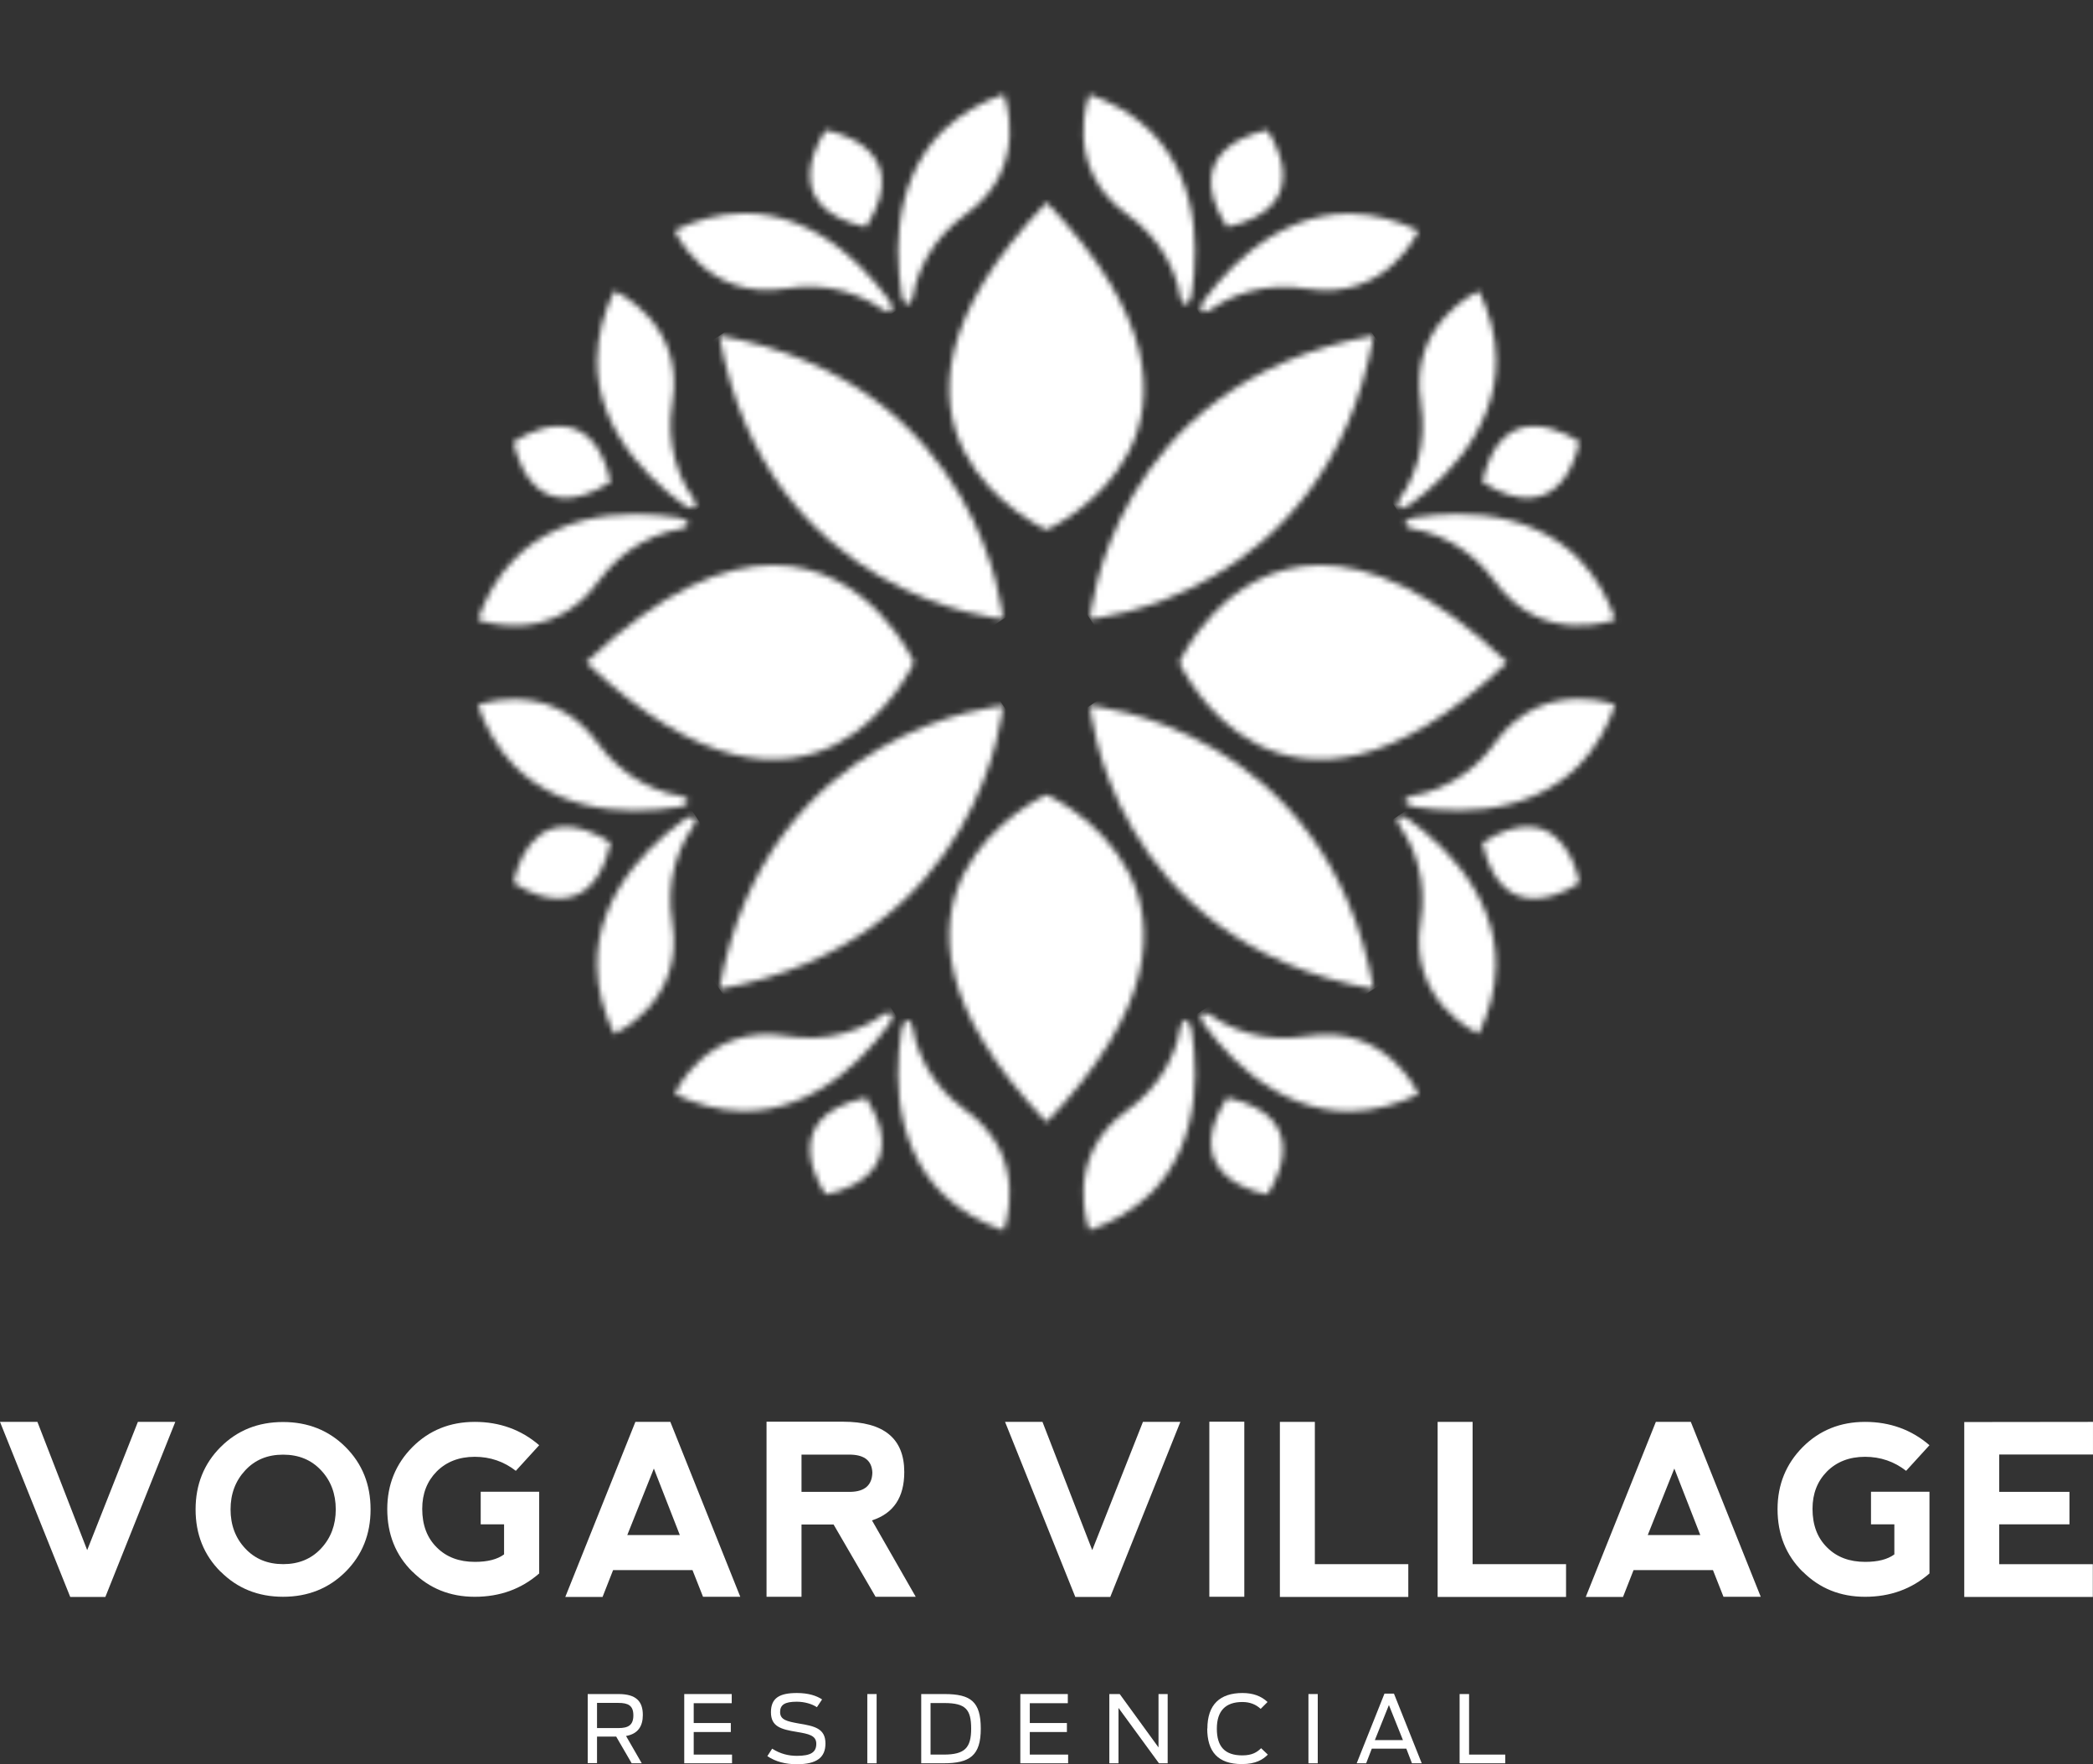<svg width="363" height="306" viewBox="0 0 363 306" fill="none" xmlns="http://www.w3.org/2000/svg">
<rect x="0" y="0" width="363" height="306" fill="#333333" stroke="none"/>
<mask id="mask0_644_246" style="mask-type:luminance" maskUnits="userSpaceOnUse" x="103" y="141" width="18" height="39">
<path d="M118.513 142.26C117.559 143 116.606 143.714 115.679 144.481C113.587 146.253 111.627 148.21 109.906 150.379C106.013 155.272 103.444 161.196 103.55 167.517C103.603 171.617 104.742 175.637 106.516 179.313C106.516 179.313 118.937 173.838 116.58 159.821C116.05 156.621 116.182 153.156 117.083 149.956C117.559 148.29 118.222 146.677 119.042 145.143C119.44 144.402 120.128 143.661 120.446 142.894C120.605 142.498 120.658 142.207 120.631 141.995C120.578 141.731 120.367 141.625 120.102 141.625C119.625 141.625 118.937 141.942 118.486 142.286" fill="white"/>
</mask>
<g mask="url(#mask0_644_246)">
<path d="M115.337 133.635L85.992 153.328L108.828 187.266L138.172 167.573L115.337 133.635Z" fill="white"/>
</g>
<mask id="mask1_644_246" style="mask-type:luminance" maskUnits="userSpaceOnUse" x="117" y="175" width="38" height="18">
<path d="M153.467 175.821C152.699 176.138 151.957 176.826 151.216 177.223C149.68 178.069 148.091 178.73 146.396 179.18C143.192 180.079 139.722 180.238 136.518 179.682C122.482 177.328 117 189.732 117 189.732C120.681 191.504 124.706 192.642 128.811 192.695C135.141 192.8 141.073 190.235 145.972 186.347C148.117 184.628 150.077 182.671 151.878 180.582C152.646 179.656 153.387 178.704 154.102 177.752C154.632 177.064 155.109 175.742 154.367 175.609C154.314 175.609 154.261 175.609 154.208 175.609C154.023 175.609 153.785 175.662 153.467 175.795" fill="white"/>
</mask>
<g mask="url(#mask1_644_246)">
<path d="M143.232 158.017L109.008 180.984L128.83 210.444L163.055 187.476L143.232 158.017Z" fill="white"/>
</g>
<mask id="mask2_644_246" style="mask-type:luminance" maskUnits="userSpaceOnUse" x="140" y="190" width="13" height="18">
<path d="M143.222 207.161C143.222 207.161 159.27 204.57 150.187 190.367C133.714 193.991 143.222 207.161 143.222 207.161Z" fill="white"/>
</mask>
<g mask="url(#mask2_644_246)">
<path d="M151.333 178.564L125.945 195.602L141.676 218.98L167.064 201.943L151.333 178.564Z" fill="white"/>
</g>
<mask id="mask3_644_246" style="mask-type:luminance" maskUnits="userSpaceOnUse" x="208" y="37" width="39" height="18">
<path d="M217.05 43.376C214.905 45.095 212.945 47.052 211.145 49.141C210.377 50.067 209.635 51.019 208.92 51.971C208.39 52.659 207.914 53.955 208.655 54.114C208.867 54.14 209.132 54.114 209.556 53.928C210.324 53.611 211.065 52.923 211.807 52.527C213.316 51.68 214.932 51.019 216.627 50.569C219.831 49.67 223.3 49.512 226.505 50.067C240.541 52.421 246.022 40.017 246.022 40.017C242.341 38.245 238.316 37.108 234.211 37.055C234.105 37.055 233.973 37.055 233.867 37.055C227.67 37.055 221.87 39.594 217.05 43.402" fill="white"/>
</mask>
<g mask="url(#mask3_644_246)">
<path d="M234.141 19.414L199.961 42.352L219.754 71.767L253.934 48.829L234.141 19.414Z" fill="white"/>
</g>
<mask id="mask4_644_246" style="mask-type:luminance" maskUnits="userSpaceOnUse" x="210" y="22" width="13" height="18">
<path d="M212.816 39.38C229.288 35.73 219.781 22.586 219.781 22.586C219.781 22.586 203.732 25.178 212.816 39.38Z" fill="white"/>
</mask>
<g mask="url(#mask4_644_246)">
<path d="M221.333 10.775L195.945 27.812L211.676 51.191L237.064 34.154L221.333 10.775Z" fill="white"/>
</g>
<mask id="mask5_644_246" style="mask-type:luminance" maskUnits="userSpaceOnUse" x="242" y="50" width="18" height="39">
<path d="M246.426 69.953C246.955 73.153 246.823 76.618 245.922 79.818C245.446 81.484 244.784 83.097 243.963 84.631C243.565 85.372 242.877 86.112 242.559 86.879C242.4 87.276 242.347 87.567 242.374 87.779C242.506 88.519 243.83 88.043 244.519 87.514C245.472 86.774 246.426 86.06 247.352 85.293C249.445 83.521 251.404 81.563 253.126 79.395C257.019 74.502 259.588 68.578 259.482 62.257C259.429 58.157 258.263 54.164 256.516 50.461C256.516 50.461 244.095 55.962 246.452 69.953" fill="white"/>
</mask>
<g mask="url(#mask5_644_246)">
<path d="M254.208 42.455L224.688 62.266L247.7 96.467L277.221 76.656L254.208 42.455Z" fill="white"/>
</g>
<mask id="mask6_644_246" style="mask-type:luminance" maskUnits="userSpaceOnUse" x="208" y="175" width="39" height="18">
<path d="M208.655 175.641C207.914 175.773 208.39 177.095 208.92 177.783C209.662 178.735 210.377 179.687 211.145 180.613C212.919 182.702 214.879 184.659 217.05 186.378C221.95 190.266 227.882 192.832 234.211 192.726C238.316 192.673 242.341 191.536 246.022 189.764C246.022 189.764 240.514 177.36 226.505 179.714C223.3 180.243 219.831 180.11 216.627 179.211C214.958 178.735 213.343 178.074 211.807 177.254C211.065 176.857 210.324 176.17 209.556 175.852C209.238 175.72 208.999 175.667 208.814 175.667C208.761 175.667 208.708 175.667 208.655 175.667" fill="white"/>
</mask>
<g mask="url(#mask6_644_246)">
<path d="M234.178 158.017L199.953 180.984L219.775 210.444L254 187.476L234.178 158.017Z" fill="white"/>
</g>
<mask id="mask7_644_246" style="mask-type:luminance" maskUnits="userSpaceOnUse" x="210" y="190" width="13" height="18">
<path d="M219.781 207.161C219.781 207.161 229.288 193.991 212.816 190.367C203.732 204.57 219.781 207.161 219.781 207.161Z" fill="white"/>
</mask>
<g mask="url(#mask7_644_246)">
<path d="M221.341 178.541L195.953 195.578L211.684 218.957L237.072 201.919L221.341 178.541Z" fill="white"/>
</g>
<mask id="mask8_644_246" style="mask-type:luminance" maskUnits="userSpaceOnUse" x="242" y="141" width="18" height="39">
<path d="M242.347 141.975C242.32 142.16 242.347 142.451 242.532 142.874C242.85 143.641 243.539 144.382 243.936 145.122C244.783 146.63 245.445 148.243 245.895 149.936C246.796 153.136 246.928 156.6 246.399 159.801C244.042 173.818 256.462 179.293 256.462 179.293C258.236 175.616 259.375 171.596 259.428 167.497C259.534 161.176 256.965 155.252 253.072 150.359C251.351 148.216 249.391 146.259 247.299 144.461C246.372 143.694 245.419 142.953 244.465 142.239C244.015 141.895 243.353 141.578 242.85 141.578C242.559 141.578 242.373 141.684 242.32 141.948" fill="white"/>
</mask>
<g mask="url(#mask8_644_246)">
<path d="M254.196 133.643L224.852 153.336L247.687 187.274L277.032 167.581L254.196 133.643Z" fill="white"/>
</g>
<mask id="mask9_644_246" style="mask-type:luminance" maskUnits="userSpaceOnUse" x="103" y="50" width="18" height="39">
<path d="M103.55 62.233C103.444 68.554 106.013 74.478 109.906 79.371C111.627 81.514 113.587 83.471 115.679 85.269C116.606 86.036 117.559 86.777 118.513 87.491C119.201 88.02 120.499 88.496 120.658 87.755C120.684 87.544 120.658 87.253 120.473 86.856C120.155 86.089 119.466 85.349 119.069 84.608C118.222 83.074 117.559 81.487 117.109 79.794C116.209 76.594 116.05 73.13 116.606 69.93C118.963 55.912 106.543 50.438 106.543 50.438C104.768 54.114 103.629 58.134 103.577 62.233" fill="white"/>
</mask>
<g mask="url(#mask9_644_246)">
<path d="M115.317 42.478L85.797 62.289L108.795 96.468L138.315 76.657L115.317 42.478Z" fill="white"/>
</g>
<mask id="mask10_644_246" style="mask-type:luminance" maskUnits="userSpaceOnUse" x="116" y="36" width="39" height="19">
<path d="M128.788 37.003C124.683 37.056 120.684 38.193 116.977 39.965C116.977 39.965 122.485 52.369 136.494 50.015C139.699 49.486 143.168 49.619 146.372 50.518C148.041 50.994 149.656 51.655 151.192 52.475C151.934 52.872 152.675 53.559 153.443 53.877C153.841 54.035 154.132 54.088 154.344 54.062C155.085 53.929 154.609 52.607 154.079 51.919C153.364 50.967 152.622 50.015 151.854 49.09C150.08 47 148.12 45.043 145.949 43.324C141.155 39.489 135.329 36.977 129.132 36.977C129.026 36.977 128.894 36.977 128.788 36.977" fill="white"/>
</mask>
<g mask="url(#mask10_644_246)">
<path d="M143.22 19.406L109.039 42.344L128.832 71.759L163.012 48.821L143.22 19.406Z" fill="white"/>
</g>
<mask id="mask11_644_246" style="mask-type:luminance" maskUnits="userSpaceOnUse" x="140" y="22" width="13" height="18">
<path d="M150.187 39.38C159.27 25.178 143.222 22.586 143.222 22.586C143.222 22.586 133.714 35.73 150.187 39.38Z" fill="white"/>
</mask>
<g mask="url(#mask11_644_246)">
<path d="M151.326 10.767L125.938 27.805L141.668 51.184L167.056 34.146L151.326 10.767Z" fill="white"/>
</g>
<mask id="mask12_644_246" style="mask-type:luminance" maskUnits="userSpaceOnUse" x="82" y="89" width="38" height="20">
<path d="M105.748 89.418C99.525 90.105 93.513 92.512 89.117 97.061C86.257 99.997 84.244 103.647 82.867 107.481C82.867 107.481 95.552 112.374 103.789 100.817C105.695 98.172 108.238 95.818 111.151 94.205C112.66 93.358 114.276 92.671 115.944 92.195C116.765 91.957 117.745 91.93 118.54 91.586C118.937 91.428 119.175 91.243 119.308 91.084C119.731 90.449 118.46 89.894 117.613 89.761C116.421 89.603 115.229 89.444 114.037 89.338C112.766 89.233 111.522 89.18 110.25 89.18C108.767 89.18 107.258 89.259 105.775 89.418" fill="white"/>
</mask>
<g mask="url(#mask12_644_246)">
<path d="M108.231 72.148L72.094 96.398L94.309 129.414L130.446 105.163L108.231 72.148Z" fill="white"/>
</g>
<mask id="mask13_644_246" style="mask-type:luminance" maskUnits="userSpaceOnUse" x="89" y="73" width="17" height="14">
<path d="M89.086 76.646C89.086 76.646 91.681 92.673 105.903 83.602C104.208 75.958 100.474 73.922 96.951 73.922C92.873 73.922 89.112 76.646 89.112 76.646" fill="white"/>
</mask>
<g mask="url(#mask13_644_246)">
<path d="M100.649 66.157L80.383 79.758L94.311 100.458L114.578 86.858L100.649 66.157Z" fill="white"/>
</g>
<mask id="mask14_644_246" style="mask-type:luminance" maskUnits="userSpaceOnUse" x="82" y="121" width="38" height="20">
<path d="M82.865 122.271C84.216 126.132 86.255 129.755 89.115 132.717C93.538 137.266 99.523 139.647 105.747 140.334C108.474 140.652 111.255 140.652 113.983 140.414C115.175 140.308 116.366 140.149 117.558 139.991C118.432 139.885 119.677 139.303 119.253 138.668C119.147 138.51 118.909 138.324 118.485 138.166C117.717 137.848 116.711 137.822 115.89 137.584C114.221 137.108 112.606 136.42 111.096 135.574C108.183 133.934 105.641 131.607 103.734 128.962C99.258 122.694 93.485 121.266 89.142 121.266C85.461 121.266 82.812 122.297 82.812 122.297" fill="white"/>
</mask>
<g mask="url(#mask14_644_246)">
<path d="M108.246 104.242L73.867 127.312L94.325 157.716L128.703 134.645L108.246 104.242Z" fill="white"/>
</g>
<mask id="mask15_644_246" style="mask-type:luminance" maskUnits="userSpaceOnUse" x="89" y="143" width="17" height="13">
<path d="M89.086 153.108C89.086 153.108 102.248 162.602 105.903 146.152C102.778 144.142 100.182 143.375 98.09 143.375C90.648 143.375 89.086 153.108 89.086 153.108Z" fill="white"/>
</mask>
<g mask="url(#mask15_644_246)">
<path d="M100.674 135.627L80.188 149.375L94.338 170.405L114.824 156.657L100.674 135.627Z" fill="white"/>
</g>
<mask id="mask16_644_246" style="mask-type:luminance" maskUnits="userSpaceOnUse" x="243" y="89" width="38" height="20">
<path d="M249.02 89.315C247.828 89.421 246.636 89.579 245.444 89.738C244.57 89.844 243.326 90.426 243.75 91.061C243.855 91.246 244.094 91.404 244.491 91.563C245.259 91.88 246.265 91.933 247.086 92.171C248.755 92.647 250.37 93.335 251.88 94.181C254.793 95.821 257.335 98.148 259.242 100.793C267.505 112.351 280.163 107.458 280.163 107.458C278.813 103.597 276.774 99.973 273.913 97.038C269.517 92.489 263.506 90.108 257.282 89.394C255.799 89.236 254.316 89.156 252.807 89.156C251.535 89.156 250.291 89.209 249.02 89.315Z" fill="white"/>
</mask>
<g mask="url(#mask16_644_246)">
<path d="M268.67 72.155L232.555 96.391L254.77 129.406L290.885 105.17L268.67 72.155Z" fill="white"/>
</g>
<mask id="mask17_644_246" style="mask-type:luminance" maskUnits="userSpaceOnUse" x="257" y="73" width="17" height="14">
<path d="M257.094 83.602C271.315 92.673 273.91 76.646 273.91 76.646C273.91 76.646 270.123 73.922 266.045 73.922C262.523 73.922 258.789 75.958 257.094 83.602Z" fill="white"/>
</mask>
<g mask="url(#mask17_644_246)">
<path d="M268.673 66.15L248.406 79.75L262.335 100.451L282.602 86.85L268.673 66.15Z" fill="white"/>
</g>
<mask id="mask18_644_246" style="mask-type:luminance" maskUnits="userSpaceOnUse" x="243" y="121" width="38" height="20">
<path d="M259.217 128.934C257.337 131.578 254.768 133.932 251.855 135.546C250.345 136.392 248.73 137.08 247.062 137.556C246.241 137.794 245.261 137.82 244.466 138.137C244.069 138.296 243.831 138.481 243.725 138.64C243.301 139.275 244.572 139.83 245.42 139.962C246.611 140.121 247.803 140.28 248.995 140.386C251.749 140.597 254.503 140.597 257.258 140.306C263.481 139.619 269.493 137.212 273.889 132.689C276.749 129.754 278.788 126.104 280.139 122.242C280.139 122.242 277.49 121.211 273.809 121.211C269.466 121.211 263.693 122.639 259.217 128.907" fill="white"/>
</mask>
<g mask="url(#mask18_644_246)">
<path d="M268.692 104.233L234.336 127.289L254.779 157.671L289.135 134.615L268.692 104.233Z" fill="white"/>
</g>
<mask id="mask19_644_246" style="mask-type:luminance" maskUnits="userSpaceOnUse" x="257" y="143" width="17" height="13">
<path d="M257.094 146.152C260.722 162.602 273.91 153.108 273.91 153.108C273.91 153.108 272.348 143.375 264.906 143.375C262.814 143.375 260.219 144.142 257.094 146.152Z" fill="white"/>
</mask>
<g mask="url(#mask19_644_246)">
<path d="M268.672 135.581L248.164 149.344L262.314 170.374L282.823 156.611L268.672 135.581Z" fill="white"/>
</g>
<mask id="mask20_644_246" style="mask-type:luminance" maskUnits="userSpaceOnUse" x="155" y="176" width="21" height="38">
<path d="M156.332 178.733C156.173 179.923 156.014 181.113 155.908 182.303C155.696 185.054 155.696 187.804 155.987 190.555C156.676 196.77 159.086 202.774 163.614 207.164C166.554 210.021 170.209 212.057 174.075 213.406C174.075 213.406 178.974 200.764 167.402 192.512C164.753 190.634 162.396 188.069 160.754 185.16C159.907 183.652 159.245 182.039 158.742 180.373C158.503 179.553 158.477 178.574 158.159 177.781C158 177.384 157.815 177.146 157.656 177.04C157.576 176.987 157.47 176.961 157.391 176.961C156.861 176.961 156.438 177.992 156.332 178.759" fill="white"/>
</mask>
<g mask="url(#mask20_644_246)">
<path d="M171.778 166.162L138.828 188.273L162.963 224.143L195.913 202.031L171.778 166.162Z" fill="white"/>
</g>
<mask id="mask21_644_246" style="mask-type:luminance" maskUnits="userSpaceOnUse" x="187" y="176" width="21" height="38">
<path d="M205.348 177.012C205.189 177.118 205.003 177.356 204.845 177.753C204.527 178.52 204.474 179.525 204.262 180.344C203.785 182.011 203.097 183.624 202.249 185.131C200.607 188.041 198.277 190.58 195.602 192.484C184.029 200.736 188.928 213.378 188.928 213.378C192.795 212.029 196.423 209.992 199.389 207.136C203.944 202.746 206.328 196.742 207.016 190.527C207.334 187.803 207.334 185.026 207.096 182.275C206.99 181.085 206.831 179.895 206.672 178.705C206.566 177.964 206.116 176.906 205.613 176.906C205.533 176.906 205.454 176.906 205.348 176.986" fill="white"/>
</mask>
<g mask="url(#mask21_644_246)">
<path d="M200.067 166.154L167.117 188.266L191.252 224.135L224.202 202.023L200.067 166.154Z" fill="white"/>
</g>
<mask id="mask22_644_246" style="mask-type:luminance" maskUnits="userSpaceOnUse" x="155" y="16" width="21" height="37">
<path d="M163.634 22.585C159.079 27.002 156.696 32.979 156.007 39.195C155.689 41.919 155.689 44.696 155.928 47.42C156.034 48.61 156.193 49.8 156.351 50.99C156.457 51.863 157.04 53.106 157.676 52.709C157.861 52.604 158.02 52.365 158.179 51.942C158.497 51.175 158.55 50.17 158.761 49.377C159.238 47.711 159.927 46.097 160.774 44.59C162.416 41.681 164.746 39.142 167.421 37.237C178.994 28.986 174.095 16.344 174.095 16.344C170.228 17.693 166.6 19.729 163.634 22.585Z" fill="white"/>
</mask>
<g mask="url(#mask22_644_246)">
<path d="M171.744 5.605L138.641 27.82L162.938 63.931L196.042 41.716L171.744 5.605Z" fill="white"/>
</g>
<mask id="mask23_644_246" style="mask-type:luminance" maskUnits="userSpaceOnUse" x="187" y="16" width="21" height="37">
<path d="M195.602 37.269C198.25 39.147 200.607 41.712 202.249 44.621C203.097 46.129 203.785 47.742 204.262 49.408C204.5 50.228 204.527 51.207 204.845 51.974C205.003 52.37 205.189 52.608 205.348 52.741C205.983 53.164 206.539 51.894 206.672 51.022C206.831 49.831 206.99 48.641 207.096 47.451C207.307 44.7 207.307 41.95 207.016 39.226C206.328 33.011 203.918 27.007 199.389 22.617C196.449 19.76 192.795 17.724 188.928 16.375C188.928 16.375 184.029 29.044 195.602 37.269Z" fill="white"/>
</mask>
<g mask="url(#mask23_644_246)">
<path d="M200.064 5.605L166.961 27.82L191.259 63.931L224.362 41.716L200.064 5.605Z" fill="white"/>
</g>
<mask id="mask24_644_246" style="mask-type:luminance" maskUnits="userSpaceOnUse" x="189" y="58" width="50" height="50">
<path d="M189.031 107.351C189.031 107.351 229.974 103.833 238.236 58.211C192.553 66.463 189.031 107.351 189.031 107.351Z" fill="white"/>
</mask>
<g mask="url(#mask24_644_246)">
<path d="M222.963 35.449L166.273 73.492L204.367 130.106L261.056 92.063L222.963 35.449Z" fill="white"/>
</g>
<mask id="mask25_644_246" style="mask-type:luminance" maskUnits="userSpaceOnUse" x="204" y="98" width="58" height="34">
<path d="M204.5 114.863C204.5 114.863 221.608 152.789 261.385 114.863C248.117 102.221 237.392 98.016 228.97 98.016C212.127 98.016 204.526 114.863 204.526 114.863" fill="white"/>
</mask>
<g mask="url(#mask25_644_246)">
<path d="M243.651 71.732L179.07 115.07L222.156 179.104L286.737 135.765L243.651 71.732Z" fill="white"/>
</g>
<mask id="mask26_644_246" style="mask-type:luminance" maskUnits="userSpaceOnUse" x="189" y="122" width="50" height="50">
<path d="M189.031 122.398C189.031 122.398 192.553 163.287 238.236 171.538C229.974 125.916 189.031 122.398 189.031 122.398Z" fill="white"/>
</mask>
<g mask="url(#mask26_644_246)">
<path d="M222.939 99.629L166.25 137.672L204.344 194.286L261.033 156.243L222.939 99.629Z" fill="white"/>
</g>
<mask id="mask27_644_246" style="mask-type:luminance" maskUnits="userSpaceOnUse" x="164" y="137" width="35" height="58">
<path d="M181.511 194.63C219.488 154.906 181.511 137.82 181.511 137.82C181.511 137.82 143.535 154.906 181.511 194.63Z" fill="white"/>
</mask>
<g mask="url(#mask27_644_246)">
<path d="M195.82 102.728L117.172 155.508L167.126 229.749L245.774 176.97L195.82 102.728Z" fill="white"/>
</g>
<mask id="mask28_644_246" style="mask-type:luminance" maskUnits="userSpaceOnUse" x="124" y="122" width="50" height="50">
<path d="M124.758 171.538C170.441 163.287 173.963 122.398 173.963 122.398C173.963 122.398 133.02 125.916 124.758 171.538Z" fill="white"/>
</mask>
<g mask="url(#mask28_644_246)">
<path d="M158.681 99.613L101.992 137.656L140.086 194.27L196.775 156.227L158.681 99.613Z" fill="white"/>
</g>
<mask id="mask29_644_246" style="mask-type:luminance" maskUnits="userSpaceOnUse" x="101" y="98" width="58" height="34">
<path d="M101.641 114.863C141.418 152.789 158.526 114.863 158.526 114.863C158.526 114.863 150.925 98.016 134.082 98.016C125.661 98.016 114.909 102.221 101.667 114.863" fill="white"/>
</mask>
<g mask="url(#mask29_644_246)">
<path d="M140.823 71.7L76.242 115.039L119.328 179.073L183.909 135.734L140.823 71.7Z" fill="white"/>
</g>
<mask id="mask30_644_246" style="mask-type:luminance" maskUnits="userSpaceOnUse" x="124" y="58" width="50" height="50">
<path d="M124.758 58.211C133.02 103.833 173.963 107.351 173.963 107.351C173.963 107.351 170.441 66.463 124.758 58.211Z" fill="white"/>
</mask>
<g mask="url(#mask30_644_246)">
<path d="M158.674 35.465L101.984 73.508L140.078 130.122L196.767 92.079L158.674 35.465Z" fill="white"/>
</g>
<mask id="mask31_644_246" style="mask-type:luminance" maskUnits="userSpaceOnUse" x="164" y="35" width="35" height="57">
<path d="M181.511 91.903C181.511 91.903 219.488 74.818 181.511 35.094C143.535 74.818 181.511 91.903 181.511 91.903Z" fill="white"/>
</mask>
<g mask="url(#mask31_644_246)">
<path d="M195.836 0.002L117.188 52.781L167.142 127.023L245.79 74.243L195.836 0.002Z" fill="white"/>
</g>
<path d="M107.279 299.703C108.921 299.703 109.848 299.226 109.848 297.507C109.848 295.788 108.948 295.339 107.226 295.339H103.545V299.703H107.279ZM106.908 301.184H103.545V305.786H101.93V293.805H107.279C110.325 293.805 111.49 295.074 111.49 297.428C111.49 299.359 110.669 300.708 108.577 301.078L111.305 305.812H109.557L106.882 301.21L106.908 301.184Z" fill="white"/>
<path d="M118.672 293.805H126.908V295.392H120.314V298.83H126.749V300.39H120.314V304.304H126.961V305.812H118.672V293.805Z" fill="white"/>
<path d="M133.1 304.548L133.921 303.278C135.324 304.178 136.754 304.521 138.211 304.521C140.647 304.521 141.574 303.887 141.574 302.432C141.574 300.977 140.25 300.713 138.185 300.369C135.43 299.92 133.709 299.444 133.709 296.957C133.709 294.471 135.218 293.625 138.211 293.625C140.224 293.625 141.627 294.101 142.581 294.736L141.68 296.085C140.859 295.529 139.535 295.133 138.185 295.133C136.119 295.133 135.298 295.661 135.298 296.931C135.298 298.28 136.49 298.544 138.555 298.915C141.257 299.364 143.163 299.761 143.163 302.379C143.163 304.786 141.68 305.976 138.211 305.976C136.251 305.976 134.53 305.553 133.047 304.548" fill="white"/>
<path d="M152.037 293.805H150.422V305.812H152.037V293.805Z" fill="white"/>
<path d="M163.693 304.304C167.348 304.304 168.433 303.114 168.433 299.808C168.433 296.502 167.506 295.365 163.799 295.365H161.389V304.304H163.666H163.693ZM159.773 293.805H163.799C168.38 293.805 170.102 295.127 170.102 299.808C170.102 304.49 168.195 305.812 163.613 305.812H159.773V293.805Z" fill="white"/>
<path d="M176.961 293.805H185.197V295.392H178.603V298.83H185.038V300.39H178.603V304.304H185.25V305.812H176.961V293.805Z" fill="white"/>
<path d="M192.398 293.805H194.199L200.926 303.061V293.805H202.515V305.812H201.005L193.987 296.211V305.812H192.398V293.805Z" fill="white"/>
<path d="M209.401 299.814C209.401 295.582 211.626 293.625 215.493 293.625C217.32 293.625 218.75 294.154 219.836 295.185L218.644 296.376C217.823 295.609 216.79 295.185 215.466 295.185C212.526 295.185 211.043 296.746 211.043 299.814C211.043 302.882 212.394 304.442 215.466 304.442C217.187 304.442 218.008 303.887 218.723 303.199L219.889 304.31C219.041 305.156 217.823 305.95 215.387 305.95C211.229 305.95 209.375 303.807 209.375 299.761" fill="white"/>
<path d="M228.545 293.805H226.93V305.812H228.545V293.805Z" fill="white"/>
<path d="M243.321 301.793L240.885 295.71L238.448 301.793H243.321ZM240.09 293.727H241.759L246.579 305.813H244.884L243.904 303.274H237.919L236.939 305.813H235.297L240.117 293.727H240.09Z" fill="white"/>
<path d="M253.148 293.805H254.79V304.304H261.067V305.812H253.148V293.805Z" fill="white"/>
<path d="M6.488 246.602L15.122 268.844L23.914 246.602H30.402L18.273 276.964H12.182L0 246.602H6.488Z" fill="white"/>
<path d="M49.123 271.274C51.798 271.274 53.996 270.375 55.691 268.55C57.386 266.725 58.233 264.477 58.233 261.78C58.233 259.082 57.386 256.807 55.691 255.009C53.996 253.184 51.798 252.285 49.096 252.285C46.395 252.285 44.224 253.184 42.529 255.009C40.834 256.834 39.986 259.082 39.986 261.78C39.986 264.477 40.834 266.752 42.529 268.55C44.224 270.375 46.422 271.274 49.123 271.274ZM38.265 272.597C35.352 269.687 33.922 266.091 33.922 261.78C33.922 257.469 35.378 253.845 38.265 250.962C41.178 248.053 44.78 246.625 49.096 246.625C53.413 246.625 57.041 248.08 59.928 250.962C62.841 253.872 64.271 257.469 64.271 261.78C64.271 266.091 62.815 269.714 59.928 272.597C57.041 275.479 53.413 276.934 49.096 276.934C44.78 276.934 41.152 275.479 38.265 272.57" fill="white"/>
<path d="M71.534 272.6C68.621 269.717 67.164 266.094 67.164 261.73C67.164 257.472 68.647 253.875 71.534 250.965C74.447 248.056 78.049 246.602 82.339 246.602C86.629 246.602 90.389 247.95 93.514 250.648L89.463 255.091C87.397 253.478 85.013 252.658 82.339 252.658C79.611 252.658 77.413 253.531 75.745 255.197C74.076 256.89 73.229 259.032 73.229 261.677C73.229 264.507 74.076 266.728 75.771 268.394C77.439 270.061 79.638 270.881 82.365 270.881C84.563 270.881 86.232 270.457 87.423 269.585V264.374H83.371V258.715H93.514V272.891C90.416 275.588 86.708 276.937 82.339 276.937C78.049 276.937 74.447 275.482 71.534 272.573" fill="white"/>
<path d="M113.402 254.695L108.794 266.226H117.904L113.402 254.695ZM98.042 276.964L110.198 246.602H116.262L128.391 276.937H121.93L120.102 272.309H106.331L104.504 276.964H98.016H98.042Z" fill="white"/>
<path d="M139.036 258.736H147.537C149.974 258.683 151.245 257.573 151.298 255.404C151.218 253.394 150 252.362 147.59 252.283H139.01V258.736H139.036ZM151.245 263.708L158.819 276.932H151.854L144.571 264.396H139.01V276.932H132.945V246.57H146.187C153.284 246.57 156.833 249.48 156.833 255.298C156.833 259.688 154.979 262.465 151.245 263.682" fill="white"/>
<path d="M180.801 246.602L189.434 268.844L198.226 246.602H204.715L192.559 276.964H186.495L174.312 246.602H180.801Z" fill="white"/>
<path d="M215.807 246.57H209.742V276.932H215.807V246.57Z" fill="white"/>
<path d="M228.041 246.602V271.277H244.249V276.964H221.977V246.602H228.041Z" fill="white"/>
<path d="M255.401 246.602V271.277H271.608V276.964H249.336V246.602H255.401Z" fill="white"/>
<path d="M290.387 254.695L285.779 266.226H294.889L290.387 254.695ZM275.026 276.964L287.182 246.602H293.247L305.376 276.937H298.914L297.087 272.309H283.316L281.488 276.964H275H275.026Z" fill="white"/>
<path d="M312.659 272.6C309.746 269.717 308.289 266.094 308.289 261.73C308.289 257.472 309.772 253.875 312.659 250.965C315.572 248.056 319.173 246.602 323.464 246.602C327.754 246.602 331.514 247.95 334.639 250.648L330.588 255.091C328.522 253.478 326.138 252.658 323.464 252.658C320.736 252.658 318.538 253.531 316.869 255.197C315.201 256.89 314.354 259.032 314.354 261.677C314.354 264.507 315.201 266.728 316.896 268.394C318.564 270.061 320.762 270.881 323.49 270.881C325.688 270.881 327.357 270.457 328.548 269.585V264.374H324.497V258.715H334.639V272.891C331.541 275.588 327.833 276.937 323.464 276.937C319.173 276.937 315.572 275.482 312.659 272.573" fill="white"/>
<path d="M340.672 276.964V246.628L362.997 246.602V252.261H346.736V258.741H358.919V264.374H346.736V271.277H362.97V276.964H340.672Z" fill="white"/>
</svg>
